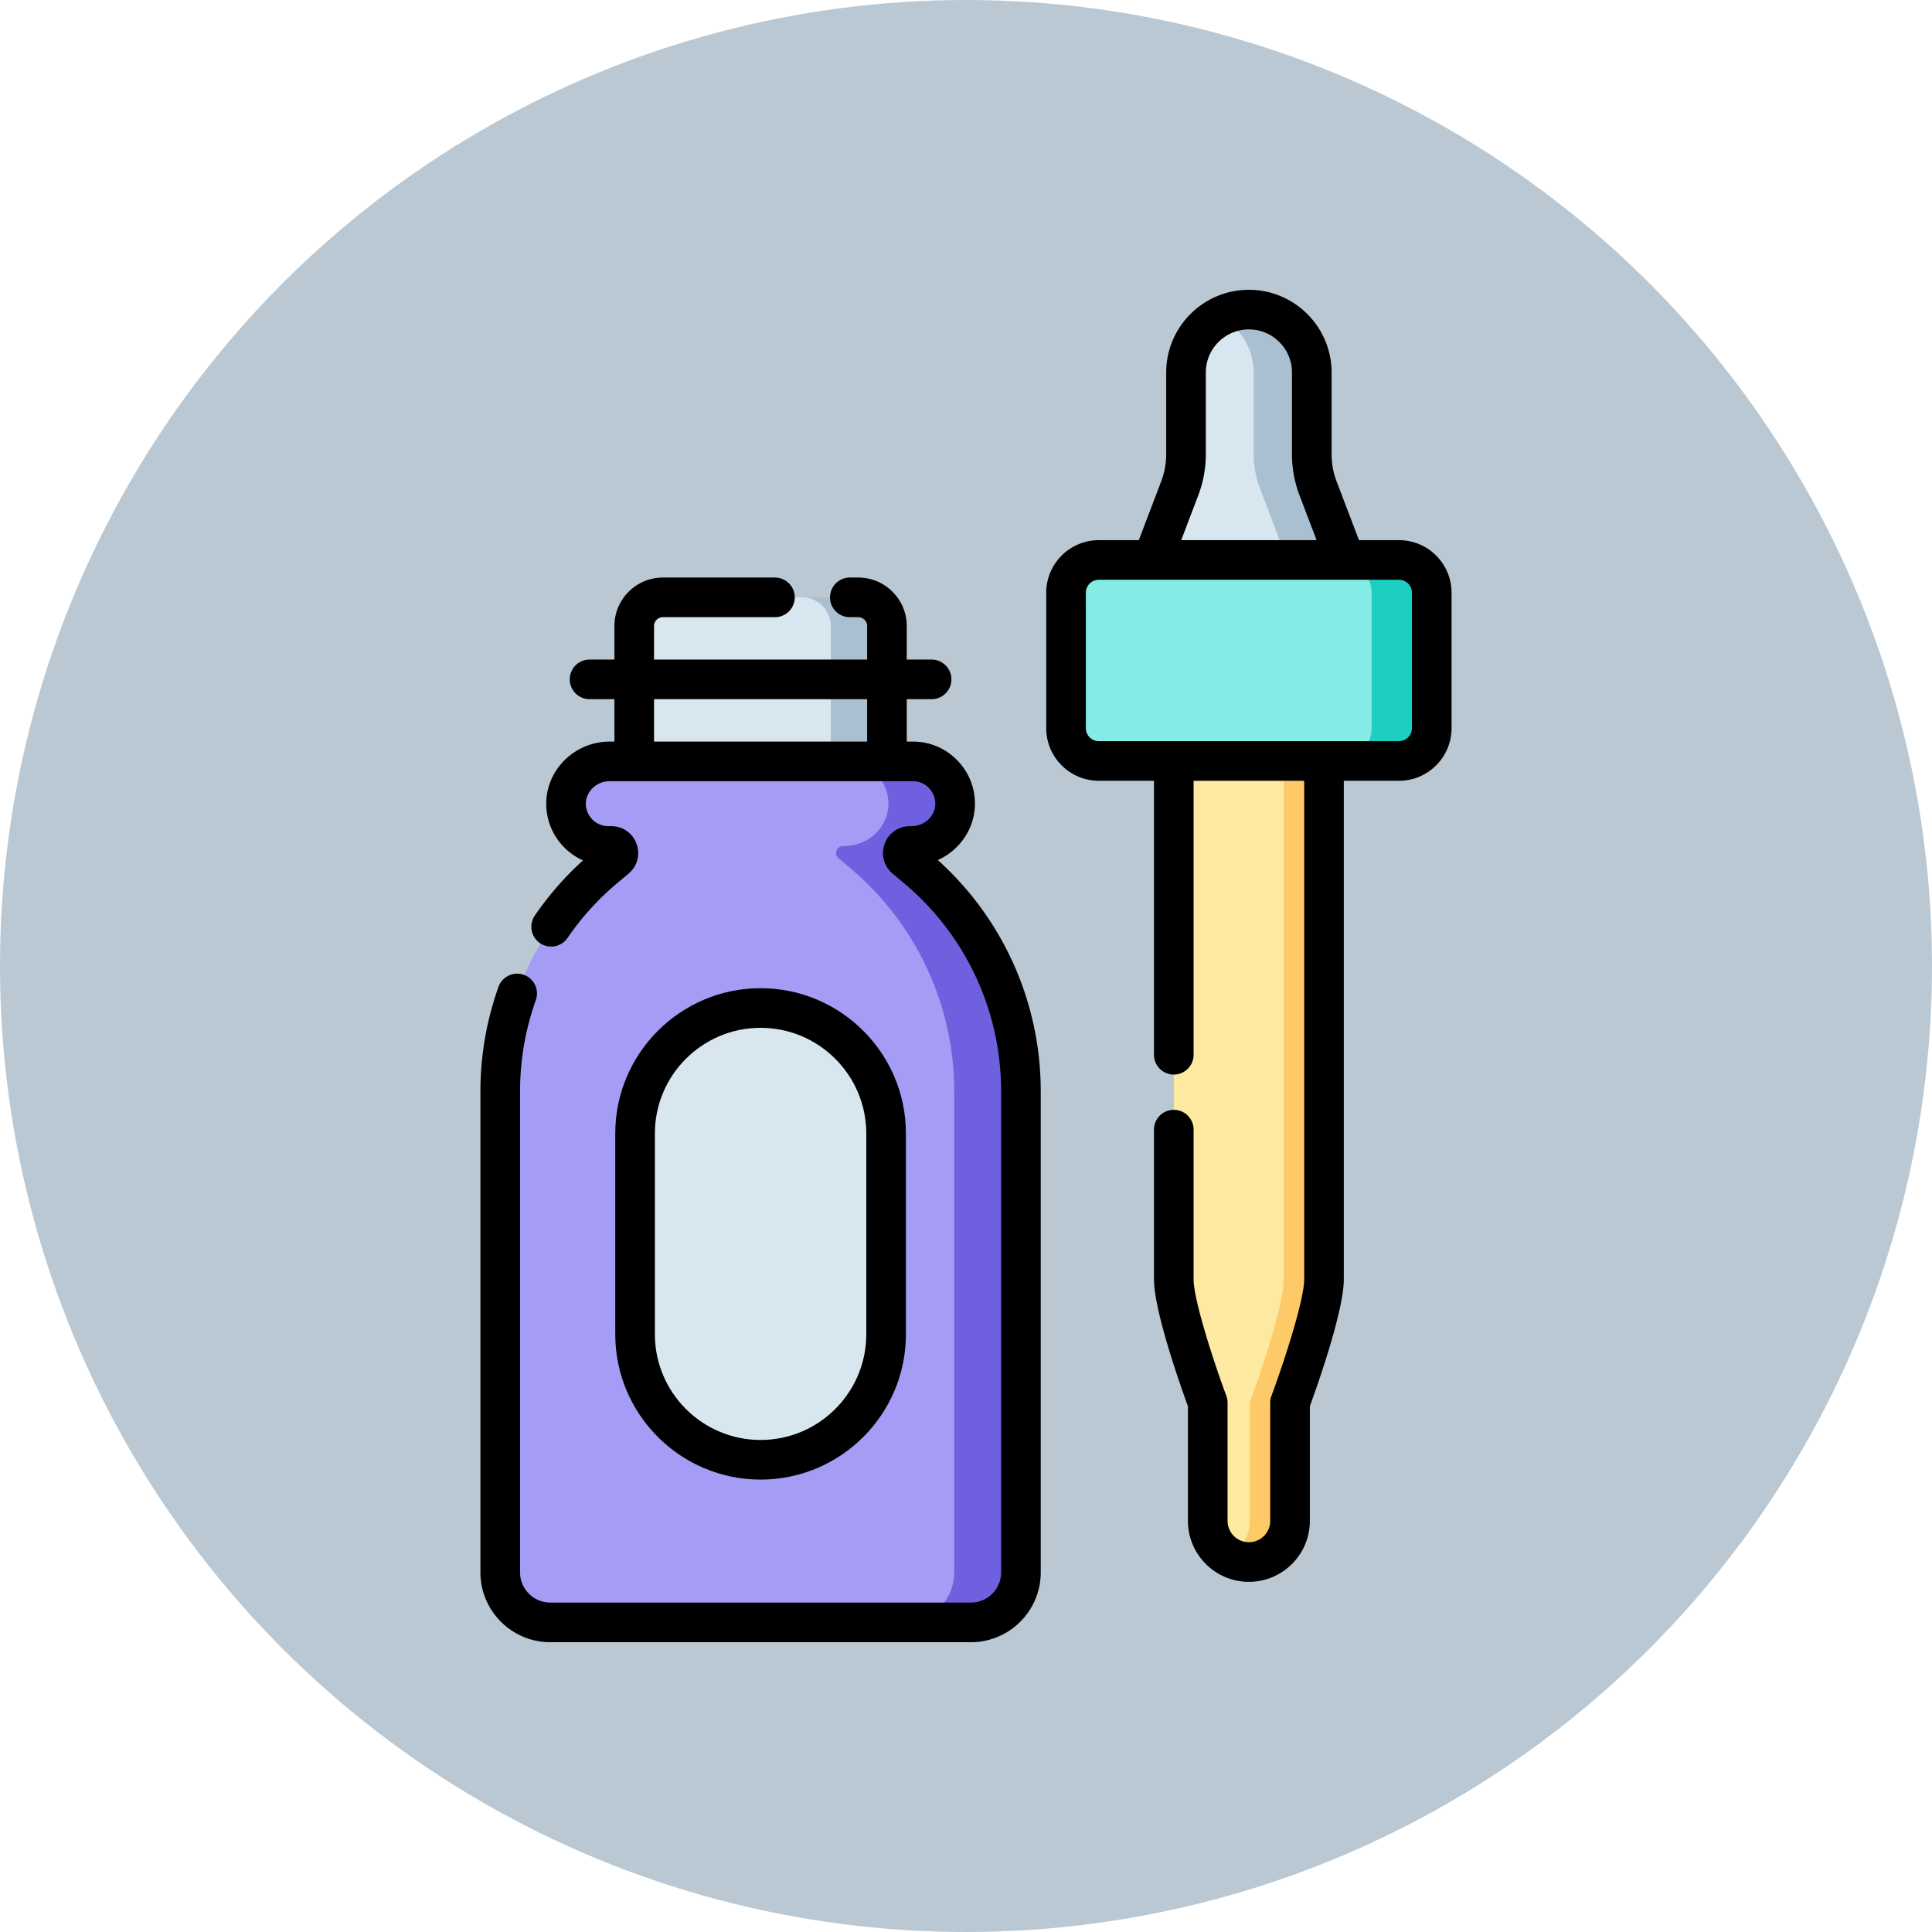 <?xml version="1.0" encoding="UTF-8"?>
<svg xmlns="http://www.w3.org/2000/svg" xmlns:xlink="http://www.w3.org/1999/xlink" version="1.1" width="512" height="512" x="0" y="0" viewBox="0 0 512 512" style="enable-background:new 0 0 512 512" xml:space="preserve" class="">
  <circle r="256" cx="256" cy="256" fill="#BAC8D3" shape="circle"></circle>
  <g transform="matrix(0.7,0,0,0.7,76.8,76.8)">
    <path d="M130.398 127.279v51.254h95.672v-51.254c0-5.985-4.852-10.837-10.837-10.837h-73.998c-5.986 0-10.837 4.852-10.837 10.837z" style="" fill="#D8E6F0" data-original="#d8e6f0"></path>
    <path d="M215.232 116.442h-21.265c5.985 0 10.837 4.852 10.837 10.837v51.254h21.265v-51.254c0-5.985-4.851-10.837-10.837-10.837z" style="" fill="#AAC0D1" data-original="#aac0d1"></path>
    <path d="m237.296 218.849-4.262-3.57c-1.912-1.601-.779-4.717 1.715-4.717h.585c8.818 0 16.382-6.899 16.542-15.715.164-8.982-7.068-16.313-16.012-16.313h-114.73c-8.817 0-16.381 6.898-16.543 15.714-.164 8.982 7.067 16.314 16.012 16.314h1.115c2.494 0 3.626 3.115 1.715 4.717l-4.262 3.57a110.392 110.392 0 0 0-39.501 84.623v182.085c0 10.462 8.481 18.943 18.943 18.943h159.242c10.462 0 18.943-8.481 18.943-18.943V303.472a110.397 110.397 0 0 0-39.502-84.623z" style="" fill="#A49CF5" data-original="#a49cf5"></path>
    <path d="m237.296 218.849-4.262-3.57c-1.912-1.602-.779-4.717 1.715-4.717h.584c8.818 0 16.382-6.899 16.542-15.715.164-8.981-7.068-16.313-16.012-16.313h-114.73 89.481c8.944 0 16.176 7.332 16.012 16.313-.161 8.816-7.725 15.715-16.542 15.715h-.584c-2.494 0-3.626 3.115-1.715 4.717l4.262 3.57a110.393 110.393 0 0 1 39.501 84.624v182.085c0 10.462-8.481 18.943-18.943 18.943h25.25c10.462 0 18.943-8.481 18.943-18.943V303.472a110.4 110.4 0 0 0-39.502-84.623z" style="" fill="#6F60E0" data-original="#6f60e0"></path>
    <path d="M334.667 178.374v196.238c0 12.115 12.856 46.723 12.856 46.723v44.735c0 8.603 6.974 15.578 15.578 15.578 8.603 0 15.578-6.974 15.578-15.578v-44.735s12.856-34.608 12.856-46.723V178.374h-56.868z" style="" fill="#FEE9A1" data-original="#fee9a1"></path>
    <path d="M376.277 178.374v196.238c0 12.115-12.856 46.723-12.856 46.723v44.735c0 5.83-3.208 10.903-7.949 13.574a15.49 15.49 0 0 0 7.629 2.004c8.604 0 15.578-6.975 15.578-15.578v-44.735s12.856-34.608 12.856-46.723V178.374h-15.258z" style="" fill="#FDCA67" data-original="#fdca67"></path>
    <path d="M293.871 114.685v51.286c0 6.85 5.553 12.403 12.403 12.403h113.654c6.85 0 12.403-5.553 12.403-12.403v-51.286c0-6.85-5.553-12.403-12.403-12.403H306.274c-6.85 0-12.403 5.553-12.403 12.403z" style="" fill="#85ECE5" data-original="#85ece5"></path>
    <path d="M419.927 102.282H397.16c6.85 0 12.403 5.553 12.403 12.403v51.286c0 6.85-5.553 12.403-12.403 12.403h22.768c6.85 0 12.403-5.553 12.403-12.403v-51.286c0-6.85-5.554-12.403-12.404-12.403z" style="" fill="#1DCEC3" data-original="#1dcec3"></path>
    <path d="M386.912 62.257V31.312c0-13.151-10.661-23.812-23.811-23.812-13.151 0-23.811 10.661-23.811 23.812v30.945c0 4.422-.807 8.807-2.381 12.939l-10.318 27.086h73.022l-10.318-27.086a36.307 36.307 0 0 1-2.383-12.939z" style="" fill="#D8E6F0" data-original="#d8e6f0"></path>
    <path d="M389.293 75.196a36.349 36.349 0 0 1-2.381-12.939V31.312c0-13.151-10.661-23.812-23.812-23.812a23.7 23.7 0 0 0-11 2.695c7.612 3.973 12.812 11.936 12.812 21.117v30.945c0 4.422.807 8.807 2.381 12.939l10.319 27.086h22l-10.319-27.086z" style="" fill="#AAC0D1" data-original="#aac0d1"></path>
    <path d="M178.233 442.938c-26.246 0-47.522-21.276-47.522-47.522v-75.99c0-26.245 21.276-47.522 47.522-47.522 26.245 0 47.522 21.276 47.522 47.522v75.99c0 26.246-21.276 47.522-47.522 47.522z" style="" fill="#D8E6F0" data-original="#d8e6f0"></path>
    <path d="M245.341 215.904c8.124-3.679 13.865-11.674 14.034-20.921.116-6.365-2.274-12.371-6.731-16.91-4.458-4.54-10.417-7.04-16.779-7.04h-2.295v-16.046h9.409c4.143 0 7.5-3.357 7.5-7.5s-3.357-7.5-7.5-7.5h-9.409v-12.708c0-10.111-8.226-18.337-18.337-18.337h-3.212c-4.143 0-7.5 3.357-7.5 7.5s3.357 7.5 7.5 7.5h3.212a3.34 3.34 0 0 1 3.337 3.337v12.708h-80.672v-12.708a3.34 3.34 0 0 1 3.337-3.337h42.433c4.143 0 7.5-3.357 7.5-7.5s-3.357-7.5-7.5-7.5h-42.433c-10.111 0-18.337 8.226-18.337 18.337v12.708h-9.409c-4.143 0-7.5 3.357-7.5 7.5s3.357 7.5 7.5 7.5h9.409v16.046h-1.764c-13.022 0-23.808 10.352-24.042 23.077-.116 6.366 2.274 12.372 6.731 16.911a23.51 23.51 0 0 0 7.17 5.003 117.8 117.8 0 0 0-18.239 20.891 7.499 7.499 0 0 0 1.957 10.424 7.498 7.498 0 0 0 10.424-1.957 102.857 102.857 0 0 1 18.853-20.784l4.261-3.569c3.318-2.779 4.507-7.203 3.028-11.271-1.479-4.068-5.23-6.696-9.559-6.696h-1.115a8.448 8.448 0 0 1-6.076-2.55 8.462 8.462 0 0 1-2.437-6.127c.084-4.605 4.142-8.352 9.044-8.352h114.731c2.304 0 4.462.905 6.076 2.55a8.462 8.462 0 0 1 2.437 6.127c-.084 4.604-4.141 8.352-9.044 8.352h-.584c-4.327 0-8.079 2.628-9.558 6.694-1.479 4.067-.291 8.491 3.026 11.271l4.262 3.57c23.398 19.603 36.818 48.351 36.818 78.874v182.085c0 6.31-5.134 11.443-11.443 11.443H98.612c-6.31 0-11.442-5.134-11.442-11.443V303.472c0-11.807 2.009-23.43 5.972-34.545a7.5 7.5 0 0 0-14.129-5.037 117.547 117.547 0 0 0-6.843 39.582v182.085C72.17 500.138 84.032 512 98.612 512h159.242c14.581 0 26.443-11.862 26.443-26.443V303.472c.001-33.545-14.144-65.218-38.956-87.568zm-107.444-44.871v-16.046h80.672v16.046h-80.672zM419.928 94.781H404.78l-8.478-22.255a28.745 28.745 0 0 1-1.89-10.27V31.312C394.412 14.046 380.366 0 363.101 0s-31.312 14.046-31.312 31.312v30.945a28.75 28.75 0 0 1-1.89 10.27l-8.478 22.255h-15.148c-10.975 0-19.902 8.929-19.902 19.903v51.286c0 10.975 8.928 19.903 19.902 19.903h20.894v103.731c0 4.143 3.357 7.5 7.5 7.5s7.5-3.357 7.5-7.5V185.874h41.867v188.738c0 7.836-7.598 31.216-12.387 44.112a7.51 7.51 0 0 0-.469 2.611v44.734c0 4.454-3.624 8.078-8.078 8.078s-8.078-3.624-8.078-8.078v-44.734c0-.892-.159-1.775-.469-2.611-4.789-12.896-12.387-36.276-12.387-44.112v-56.655c0-4.143-3.357-7.5-7.5-7.5s-7.5 3.357-7.5 7.5v56.655c0 12.114 10.252 40.936 12.855 48.061v43.397c0 12.726 10.353 23.078 23.078 23.078s23.078-10.353 23.078-23.078v-43.397c2.604-7.125 12.855-35.946 12.855-48.061V185.874h20.894c10.975 0 19.902-8.929 19.902-19.903v-51.286c.002-10.975-8.926-19.904-19.9-19.904zm-76.011-16.915a43.713 43.713 0 0 0 2.872-15.609V31.312c0-8.994 7.317-16.312 16.312-16.312s16.312 7.317 16.312 16.312v30.945c0 5.354.967 10.605 2.872 15.609l6.444 16.915h-51.256l6.444-16.915zm80.913 88.105a4.908 4.908 0 0 1-4.902 4.903H306.273a4.908 4.908 0 0 1-4.902-4.903v-51.286a4.908 4.908 0 0 1 4.902-4.903h113.653a4.908 4.908 0 0 1 4.902 4.903v51.286z" fill="#000000" opacity="1" data-original="#000000"></path>
    <path d="M233.255 395.416v-75.99c0-30.339-24.683-55.021-55.021-55.021s-55.021 24.683-55.021 55.021v75.99c0 30.339 24.683 55.021 55.021 55.021s55.021-24.682 55.021-55.021zm-95.043 0v-75.99c0-22.068 17.953-40.021 40.021-40.021s40.021 17.953 40.021 40.021v75.99c0 22.068-17.953 40.021-40.021 40.021s-40.021-17.953-40.021-40.021z" fill="#000000" opacity="1" data-original="#000000"></path>
  </g>
</svg>
